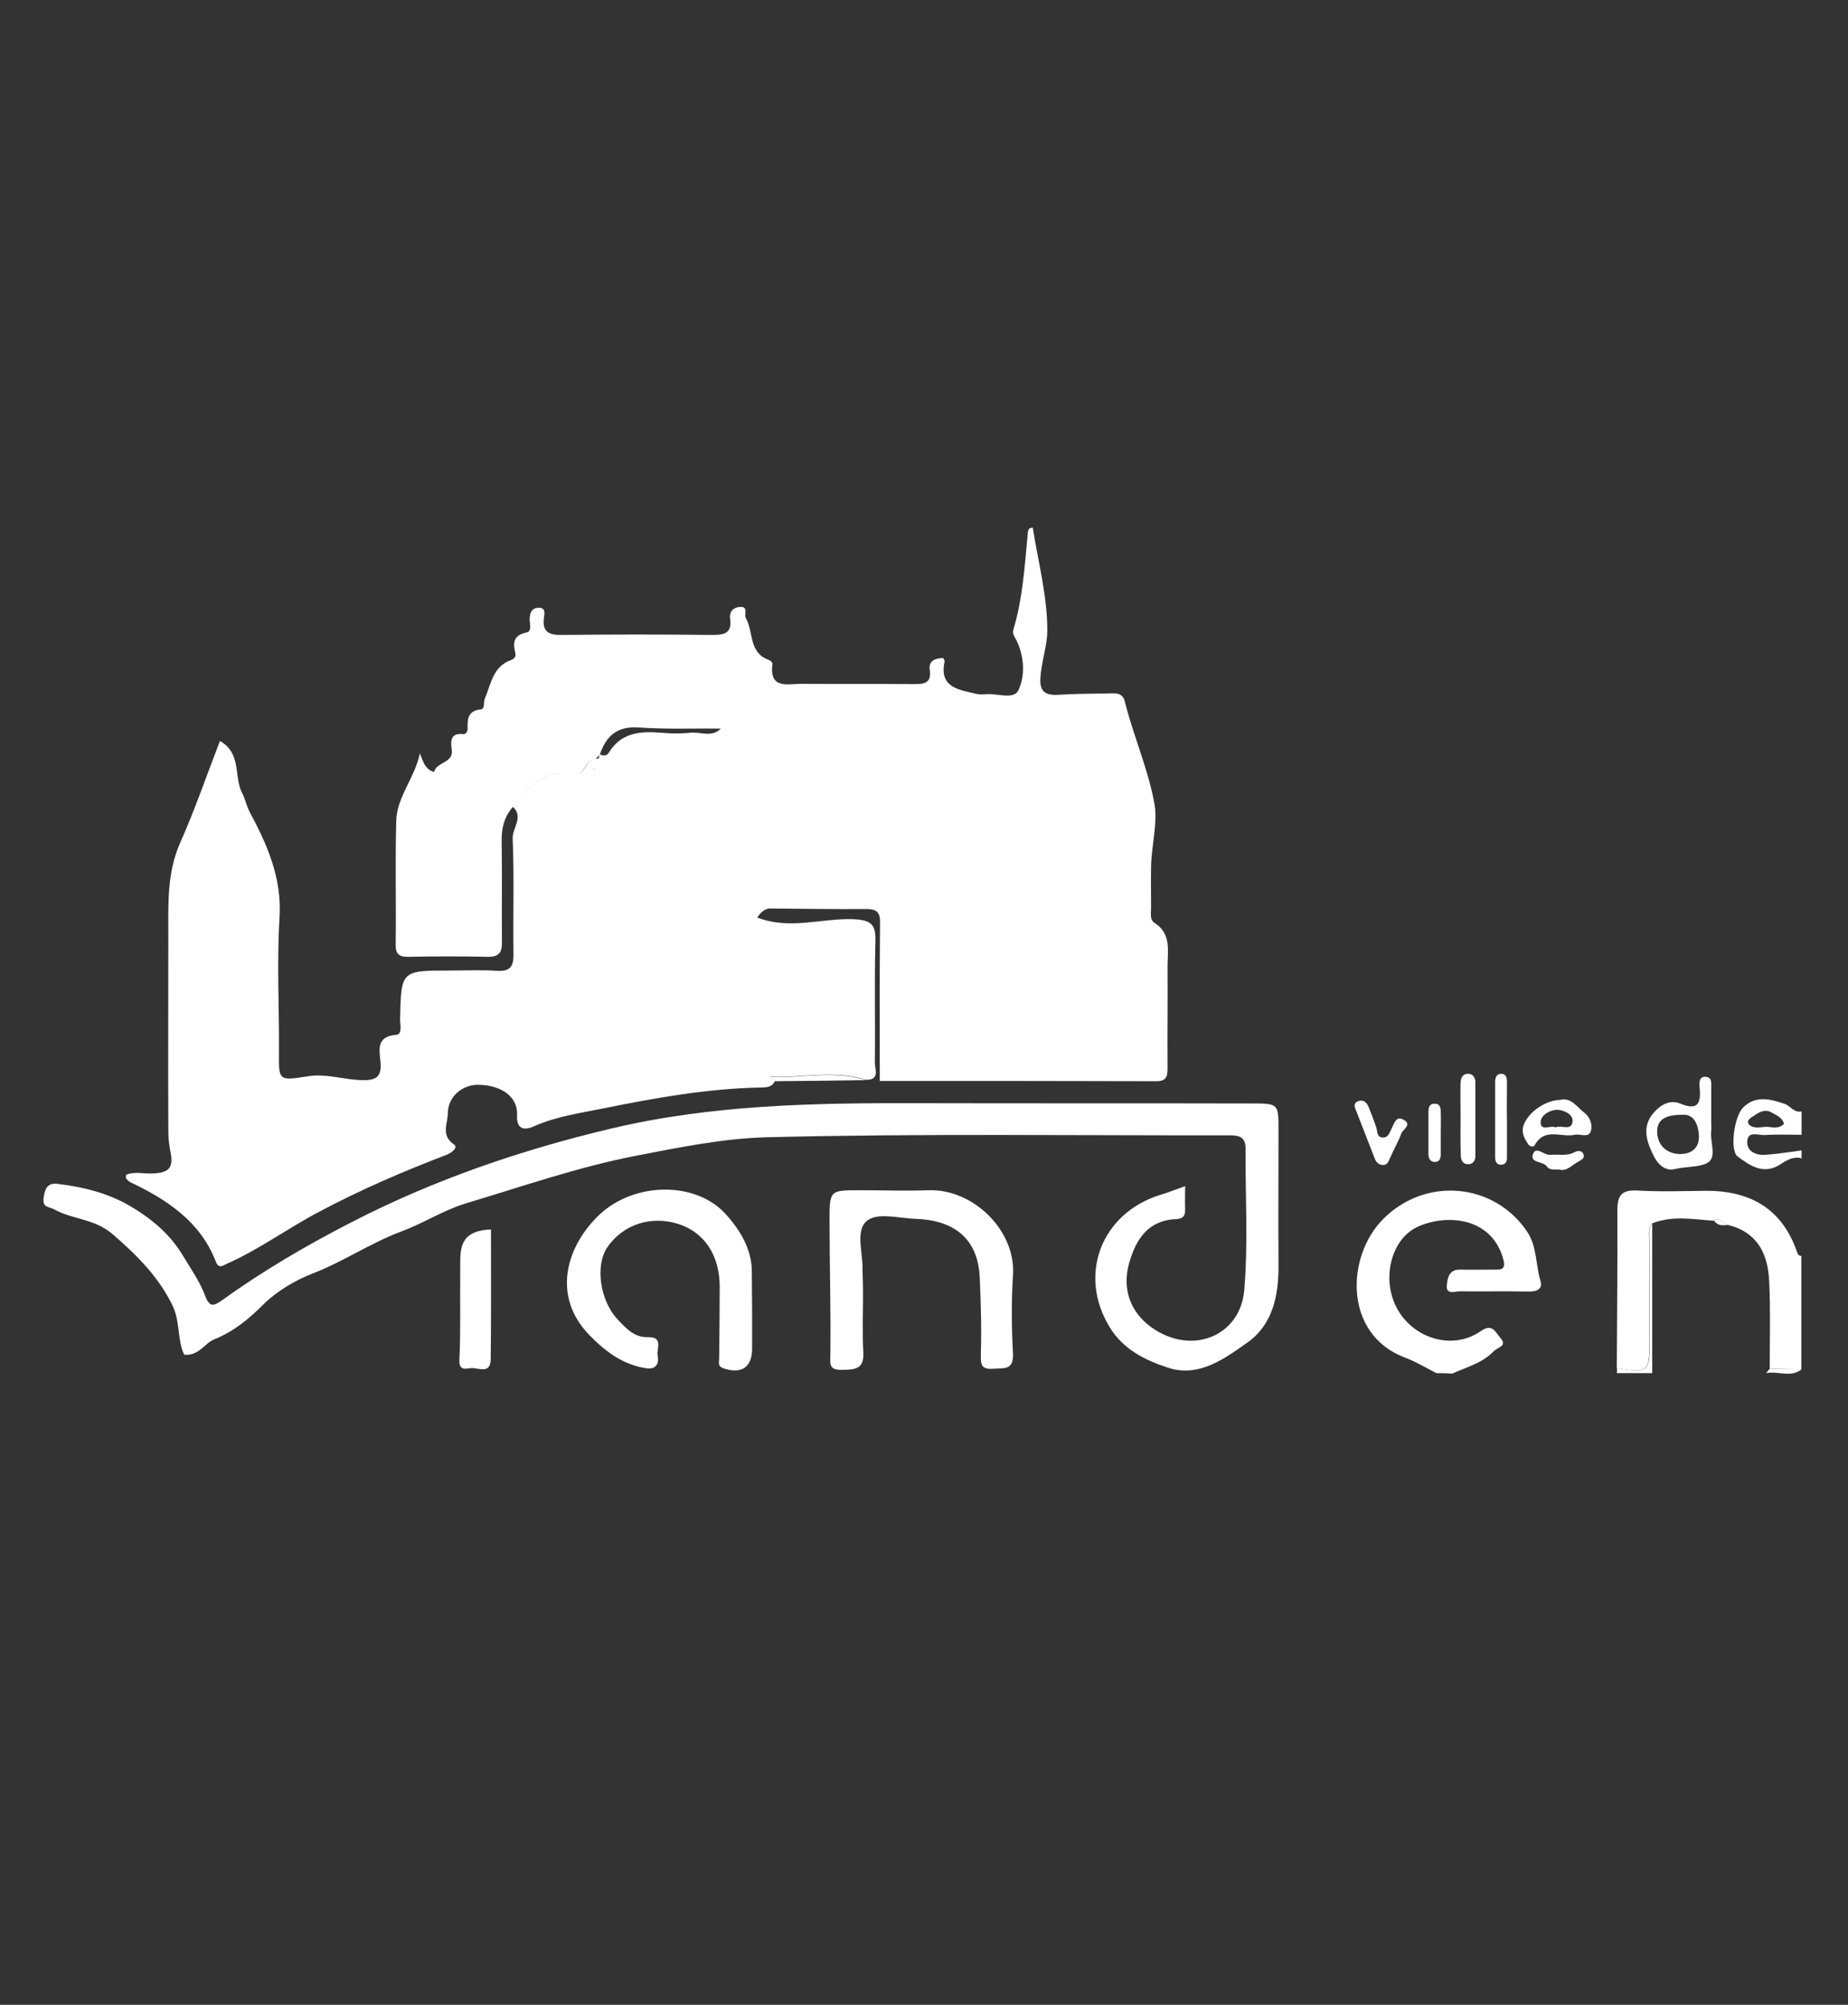 <?xml version="1.0" encoding="utf-8"?>
<!-- Generator: Adobe Illustrator 23.1.1, SVG Export Plug-In . SVG Version: 6.00 Build 0)  -->
<svg version="1.1" xmlns="http://www.w3.org/2000/svg" xmlns:xlink="http://www.w3.org/1999/xlink" x="0px" y="0px"
	 viewBox="0 0 673 730" style="enable-background:new 0 0 673 730;" xml:space="preserve">
<rect x="0" y="0" width="673" height="730" fill="#333333" stroke="none"/>
<style type="text/css">
	.st0{display:none;}
	.st1{display:inline;fill:#FF1F1F;}
	.st2{fill:#FFFFFF;}
	.st3{fill:#FDFEFE;}
</style>
<g id="background" class="st0">
	<rect class="st1" width="672" height="730"/>
</g>
<g id="Troisvierges">
	<g>
		<path class="st2" d="M523.1,500c-3.9-2-7.7-4.3-11.8-5.8c-22-8.6-21.1-36.7-7.6-50.3c15.5-15.6,40.4-13.2,52.4,4.5
			c3.7,5.5,3.1,12,4.9,18c0.9,3-1.3,3.9-4.3,3.9c-8.3-0.2-16.7,0-25-0.1c-1.8,0-5.1,1.4-4.8-2.1c0.2-2.5,0.7-5.9,4.8-5.8
			c4,0.1,8.1,0,12.1,0c3.5,0.1,4.8-0.2,3.4-4.7c-4.6-14.5-20.6-15.6-30.9-10.9c-9.7,4.4-13.3,19-7.6,29.6
			c5.9,11.1,20.2,15.5,30.4,8.5c4.4-3.1,5.4,0.2,7.1,2.1c3,3.3-0.5,3.4-2.3,5.2c-4.3,4.4-9.9,5.7-15.1,8.1
			C526.9,500,525,500,523.1,500z"/>
		<path class="st2" d="M644.5,498.4c0-10.6,0.3-21.2-0.2-31.7c-0.4-10-4.2-18.1-15.2-20.7c-1.6-0.5-2.7-3.1-5-1.5
			c-7.5-0.5-15.1-2-22.5,1c-1.5,1.9-1,4-1,6.1c0,12.3,0.1,24.6,0.1,36.9c0,11.1-0.5,11.5-11.9,9.7c0.1-19.1,0.3-38.2,0.2-57.3
			c0-5.3,1.2-7.7,7.2-7.4c8.3,0.5,16.6,0.2,24.9,0.1c16-0.1,27.7,6.3,33.2,21.9c0.3,0.9,0.6,1.8,1.7,1.8c0,13.8,0,27.5,0,41.3
			C652.2,498.5,648.3,498.5,644.5,498.4z"/>
		<path class="st2" d="M656.1,421.8c-2.8-0.9-5.5,0.7-7.3,1.9c-6.4,4.4-11.4,0.8-16-2.6c-2.9-2.2-1.3-14.4,1.9-17.7
			c4.4-4.6,9.8-3.3,15.1-1.5c2.2,0.7,3.5,3.4,6.3,2.8c0,2.8,0,5.7,0,8.5c-4.5,0-9-0.2-13.5,0.1c-2.3,0.1-6.1-1.6-6.3,2.3
			c-0.2,3.6,3.1,5.1,6.5,4.9c4.4-0.3,8.8-1,13.3-1.6C656.1,419.9,656.1,420.8,656.1,421.8z M649.7,409.2c-0.7-2.4-2.8-3.1-4.5-4.1
			c-2.7-1.6-5,0.2-7.1,1.6c-1,0.6-2.2,1.7-1.1,2.8c1.7,1.6,4,0.9,6.1,0.8C645.3,410.3,647.7,411.3,649.7,409.2z"/>
		<path class="st2" d="M588.9,498.2c11.4,1.8,11.9,1.4,11.9-9.7c0-12.3-0.1-24.6-0.1-36.9c0-2.1-0.5-4.3,1-6.1c0,18.2,0,36.3,0,54.5
			c-4.3,0-8.6,0-12.9,0C588.9,499.4,588.9,498.8,588.9,498.2z"/>
		<path class="st2" d="M644.5,498.4c3.9,0.1,7.7,0.1,11.6,0.2c-4,3.2-8.6,0.5-12.9,1.4C643.6,499.5,644,498.9,644.5,498.4z"/>
		<path class="st2" d="M186.8,293.8c-3.3,3.7-4.2,8-4.1,12.9c0.2,12.1,0,24.2,0.1,36.3c0.1,3.9-1.2,5.5-5.3,5.4
			c-9.5-0.2-19.1-0.2-28.6,0c-3.7,0.1-4.9-1-4.8-4.8c0.2-14.9-0.2-29.9,0.2-44.8c0.3-8.8,6.9-15.8,8.6-24.5c1.2,3,1.9,5.9,5.2,6.8
			c0.8-3.8,7.3-3.1,6.4-8.4c-0.5-2.9-0.3-5.9,4.1-5.4c1.1,0.1,1.7-0.9,1.7-1.9c-0.1-3.5,0-6.6,4.8-7.1c1.6-0.2,0.9-2.5,1.4-3.7
			c2.3-5.4,2.9-11.9,9.7-14.3c1.3-0.5,1.8-1.4,1.4-2.8c-0.9-3.7-0.4-6.3,4.2-7.2c2.1-0.5,1-3.3,1.1-5.1c0.1-2.2,0.8-3.8,3.2-3.9
			c2.7-0.1,2.2,2.1,2,3.6c-0.7,5.2,1.8,6.4,6.6,6.3c18.1-0.2,36.2-0.2,54.3,0c4.3,0,7.7-0.2,6.9-5.9c-0.4-2.7,1.3-4.2,3.6-4.3
			c3.2-0.2,1.4,2.7,2.1,4c2.9,5.1,1,12.7,8.4,15.3c0.6,0.2,1.4,1,1.3,1.4c-1.2,9.4,5.5,7.3,10.6,7.3c13.6,0.1,27.2,0,40.7,0.1
			c3.7,0,6.7-0.1,6-5.1c-0.5-3.5,2-4.3,4.9-4.4c0.2,0.5,0.6,1,0.5,1.3c-2,9.4,5,10.2,11.3,11.7c1.1,0.3,2.4,0.3,3.6,0.2
			c4.1-0.5,10.3,2.2,12-1.5c2.5-5.3,2.1-12.1-0.6-17.9c-0.7-1.5-1.8-2.5-1.2-4.3c3.4-11.4,4.1-23.3,5.2-35c0.1-0.9,0.2-1.9,1.8-2
			c2,12.6,5.4,25.2,5.3,37.8c0,5-2.1,11-2.5,16.8c-0.4,5.2,1.9,6.6,6.6,6.3c5.9-0.4,11.9-0.4,17.8-0.5c2.5,0,5.4-0.6,6.3,2.8
			c3.2,12.8,8.7,25.1,10.9,37.8c1.1,6.8-1.2,15-1.3,22.7c-0.1,5,0,10,0,14.9c0,1.9-0.5,4.2,1.2,5.3c6.3,4,4.8,10.2,4.8,15.9
			c0.1,12.3-0.1,24.7,0,37c0,3.1-0.4,4.8-4.1,4.8c-33.6-0.1-67.1-0.1-100.7-0.1c0-19.6-0.1-38.8,0.1-57.9c0-3.9-1.6-4.7-5.2-4.7
			c-11.7,0.1-23.3-0.1-35-0.2c2.4-9.3,0.9-18.8,1.4-28.2c0.3-4.9-1.6-9-4.8-12.1c-3.4-3.3-4.8-7-5.9-11.4
			c-1.3-5.2-4.1-10.2-8.6-13.8c-9.9-0.1-19.9,0.3-29.7-0.4c-8.1-0.6-12,3.2-14.3,10l-0.4,0.4c-0.4,0.4-0.8,0.7-1.2,1.1
			c-4,0.2-3.9,6.7-8.1,5.8C198.1,279.7,192.5,286.9,186.8,293.8z"/>
		<path class="st2" d="M262.6,265.2c4.5,3.6,7.3,8.6,8.6,13.8c1.2,4.5,2.5,8.1,5.9,11.4c3.2,3.1,5.1,7.2,4.8,12.1
			c-0.5,9.4,1,18.9-1.4,28.2c-2,0.3-3.4,1.3-4.7,3.4c11.8,4.6,23.4,0.2,34.8,0.6c6.8,0.3,8.4,1.9,8.2,8.2c-0.4,14.7,0,29.4-0.2,44.1
			c0,2.3,1.9,6.2-3.1,6.2c-11.6-3.7-23.4-0.7-35.1-1.1c0,0,1.2,1,1.8,1.5c-1.1,2.5-3.3,2.3-5.5,2.4c-19.3,0.4-38.2,3.8-57,7.6
			c-8.4,1.7-17.1,2.9-25.2,6.5c-2.9,1.3-6.5,1.8-6.2-4.1c0.3-6.6-5.6-10.8-13.9-11c-5.9-0.2-11.3,4.3-11.3,10.3
			c0,3.7-2.7,8.1,2.2,11.4c1.7,1.2-0.9,3.1-2.7,3.8c-15.9,6.1-31.5,12.8-46.5,20.8c-11.2,5.9-21.5,13.5-33.1,18.7
			c-2,0.9-3.3,2.1-4.4-0.6C73,444.9,61,436.9,47.5,430.5c-0.6-0.3-1.1-0.9-1.6-1.4c-0.1-0.1,0-0.4,0-1.3c2.9-1.3,6.2-0.4,9.4-0.5
			c6.5-0.2,8-2.2,6.7-8.3c-0.5-2.5-0.7-5.1-0.7-7.7c-0.1-23.7,0-47.4,0-71.1c0-11.3-0.5-22.4,4.3-33.3c5.4-12.1,9.7-24.7,14.5-37.1
			c8.1,4.6,4.9,13.2,8.2,19.2c1,1.9,1.4,4.2,2.5,6.4c6.5,12.1,11.9,24.2,11,38.7c-1,16.3-0.1,32.7-0.2,49
			c-0.1,10.4-0.2,10.5,10.5,8.8c6.7-1.1,13.2,1.3,19.8,1.4c4.7,0.1,7.1-0.9,6.7-6.2c-0.3-4.3-2-9.7,5.7-10.3
			c2.3-0.2,1.4-3.6,1.4-5.7c0.4-17.7,0.3-17.7,18.2-17.7c5.7,0,11.4-0.3,17.1,0.1c4.8,0.3,6.1-1.6,6-6.2c-0.2-14,0.3-28-0.3-41.9
			c-0.2-3.9,4.2-7.9,0-11.7c5.8-6.9,11.3-14,22.2-11.7c4.2,0.9,4.1-5.6,8.1-5.8c0.9,0.2,1.3-0.1,1.2-1.1c0,0,0.4-0.4,0.4-0.4
			c1.2,0.7,2.5,0.4,3.1-0.6c4.5-7.4,11.4-7.9,19-7.3c3.5,0.3,7.1,0.4,10.6,0C255.1,266.4,259.3,268.7,262.6,265.2z M216.6,280.2
			l-0.3-0.2l0,0.3L216.6,280.2z"/>
		<path class="st2" d="M431.6,431.9c0,3.2-0.1,5.8,0,8.4c0.1,2.4-0.8,3.5-3.2,3.6c-10.2,0.4-14.6,7.2-17.1,15.7
			c-3.1,10.5,1,19.4,9.5,24.7c14.6,9.1,30.9,1.4,32.3-14.3c1.5-17.2,0.4-34.6,0.5-51.9c0-3.8-2-4.7-5.5-4.7
			c-56.2,0.1-112.5-0.7-168.7,0.7c-15.9,0.4-32.1,3.7-48.1,6.8c-21,4.1-41,11.1-61.4,17.2c-8.3,2.5-15.8,7.4-24,10.4
			c-11.1,4.2-20.9,10.9-32,15.2c-6.2,2.4-12.9,6.3-17.9,11.2c-5.4,5.4-10.8,9.9-18,12.8c-3.5,1.4-5.6,6.1-10.9,5.6
			c-2.6-5.2-1.4-12-4.3-18c-5.2-10.6-13-18.3-21.9-26c-6.6-5.6-14.4-5.2-21.1-8.9c-2.2-1.2-4.4-0.5-3.9-4.4c0.5-3.7,1.8-5.4,5.2-4.9
			c9.2,1.1,18.1,3.3,26.2,8c7.8,4.6,14.6,10.2,19.3,18.1c2.9,4.8,6.2,9.5,8.1,14.6c1.6,4.4,3.3,3.7,6.1,1.7
			c15-10.8,30.9-20.1,47.3-28.5c29.9-15.4,61.4-26.2,94.2-34c36.9-8.8,74.3-9.4,111.9-9.3c40.5,0.1,81,0,121.5,0.1
			c9.9,0,9.9,0,9.9,9.8c0,16.4-0.1,32.7,0,49.1c0.1,11-2.1,21.7-11.4,28.2c-8.3,5.9-17.7,12.8-28.9,9.1c-8.2-2.7-16.2-6.6-21.1-14.6
			c-11.8-19.1-3.2-41.6,18.3-48.3C425.3,434.3,427.9,433.2,431.6,431.9z"/>
		<path class="st2" d="M314.3,470.6c0,7.3-0.3,14.7,0.1,22c0.3,6.1-3.2,6.1-7.7,6.2c-5.1,0.1-4.3-2.2-4.3-6.1
			c0.2-16.1-0.3-32.2-0.3-48.3c0-11,0.1-11,11-11c8.3,0,16.7,0.3,25,0c16.3-0.6,32,14.7,30.8,31.1c-0.6,9.4-0.5,19,0,28.4
			c0.3,6.2-3.4,5.2-7.2,5.5c-4.4,0.3-4.6-1.5-4.5-5.4c0.3-9.2,0-18.5-0.4-27.7c-0.6-14.6-9.7-21.1-23.6-21.5
			c-6.1-0.2-14.1-2.6-17.9,1.1c-3.8,3.8-0.9,11.7-1.2,17.8C314.2,465.4,314.3,468,314.3,470.6z"/>
		<path class="st2" d="M273.9,477.5c0,4.5,0,9,0,13.5c0,6.8-3.7,9.4-10.3,7.3c-2.4-0.8-1.7-2.2-1.7-3.8c0.1-8.7,0.2-17.5,0.2-26.2
			c-0.1-11.2-5.5-19.4-14.7-22.5c-10.1-3.4-20.6,0-26.3,8.5c-4.4,6.6-2.6,19.3,3.8,26.1c3.1,3.3,6.1,6.7,11.2,6.5
			c5.6-0.1,2.9,4.3,3.4,6.7c0.6,3.1-0.7,5.2-4.3,4.6c-8.5-1.3-15-6.3-20.7-12.2c-13.5-14-8.5-32.1,3.9-43.8
			c12.5-11.7,34.7-12.3,45.8-0.2c5.2,5.7,9.9,13.1,9.6,21.9C273.8,468.5,273.9,473,273.9,477.5z"/>
		<path class="st2" d="M178.8,447.7c0,15.4,0.1,31.3-0.1,47.3c-0.1,5.8-4.9,2.7-7.6,3.2c-1.8,0.3-4,0.7-3.8-3.1
			c0.5-10.3,0.2-20.7,0.3-31.1C167.8,456.6,165.9,448.1,178.8,447.7z"/>
		<path class="st2" d="M623.2,408.8c0,0.9,0.1,1.9,0,2.8c-0.6,4.1,2.3,9.9-1.5,11.9c-3,1.6-7.8,1.2-11.8,2.2
			c-3.7,0.9-6.4-2.1-7.8-5.1c-2.5-5.1-4.3-10.4,0.2-15.5c2.6-3,6-4.7,9.5-3.3c6.2,2.6,7.7,0.3,7.2-5.4c-0.2-1.7-0.5-4.5,2.2-4.3
			c2.6,0.2,1.9,2.8,2,4.6C623.2,400.8,623.2,404.8,623.2,408.8z M613.1,405.9c-5.9,0-9.6,1.3-9.6,6.1c0,4.7,3.1,7.9,7.8,8.2
			c4.1,0.2,7.6-1.7,7.4-6.6C618.5,409,616.6,405.8,613.1,405.9z"/>
		<path class="st2" d="M568.2,400.5c3.9-1,6,2.5,8.7,4.6c2.2,1.6,3.2,4.6,2.4,6.9c-0.8,2.4-3.8,0.8-5.8,1.2
			c-4.9,1.1-11-2.8-14.6,3.8c-0.4,0.8-1.9,0.5-2.4-0.4c-1.2-1.8-2.2-3.6-1.9-5.9C555.5,405.9,562.2,400.6,568.2,400.5z M566.5,410.5
			c2.1-1,6,1.6,6.2-2.4c0.1-2.5-3.5-4-5.7-4c-2.3,0-5.7,1.8-5.9,4.2C560.8,412.2,564.6,409.6,566.5,410.5z"/>
		<path class="st2" d="M503.3,424.2c-1.3-0.2-2.1-1-2.6-2.2c-2.2-5.7-4.4-11.3-6.6-17c-0.6-1.5-1.7-3.3,0.7-4.1
			c2-0.6,3.1,0.8,3.7,2.4c1,2.4,1.9,4.8,2.7,7.2c0.5,1.5,0.1,3.6,2.4,3.7c2.1,0.1,2.5-2,3.2-3.3c1-1.9,1.6-4.7,4.3-3.2
			c3.3,1.8-0.2,3.5-0.8,5.1c-1.1,3-2.8,5.9-4.1,8.9C505.6,423.2,505.1,424.4,503.3,424.2z"/>
		<path class="st2" d="M531.9,406.8c0-4.2-0.1-8.5,0-12.7c0.1-1.8,1-3.3,3.1-3.1c1.6,0.2,2.3,1.6,2.3,3.1c0,8.9,0,17.8,0,26.8
			c0,1.5-0.7,2.9-2.3,3c-2.1,0.2-3-1.3-3-3.1C531.8,416.2,531.9,411.5,531.9,406.8C531.9,406.8,531.9,406.8,531.9,406.8z"/>
		<path class="st2" d="M548.8,408.1c0,4.5,0,8.9,0,13.4c0,1.2-0.3,2.4-1.8,2.6c-1.8,0.2-2.5-1-2.5-2.6c0-9.2,0-18.4,0-27.5
			c0-1.5,0.4-3,2.2-3c1.9,0,2.1,1.6,2.1,3C548.8,398.7,548.7,403.4,548.8,408.1z"/>
		<path class="st2" d="M568,425.9c-2.1-0.1-3.7,0.2-4.6-1.1c-1.4-2.1-6.4-1.2-5.1-4.6c1.1-3,4,0.5,6.2,0.3c3-0.3,6.1,0.6,9-1
			c1-0.5,2.4-0.7,3.1,0.6c0.7,1.4-0.5,2.2-1.5,2.7C572.6,424.1,570.6,426.6,568,425.9z"/>
		<path class="st2" d="M524.7,412.4c0,2.6,0,5.2,0,7.8c0,1.5-0.4,3-2.3,2.9c-1.8-0.1-2.2-1.6-2.2-3.1c0-5,0-10,0-14.9
			c0-1.4,0.1-3.1,2-3.2c2.4-0.2,2.5,1.7,2.5,3.4C524.8,407.7,524.7,410.1,524.7,412.4z"/>
		<path class="st2" d="M282.1,393.7c-0.6-0.6-1.8-1.5-1.8-1.5c11.7,0.4,23.5-2.6,35.1,1.1C304.3,393.5,293.2,393.6,282.1,393.7z"/>
		<path class="st2" d="M624.2,444.5c2.3-1.6,3.3,1,5,1.5C627.3,446.3,625.5,446.3,624.2,444.5z"/>
	</g>
</g>
</svg>
